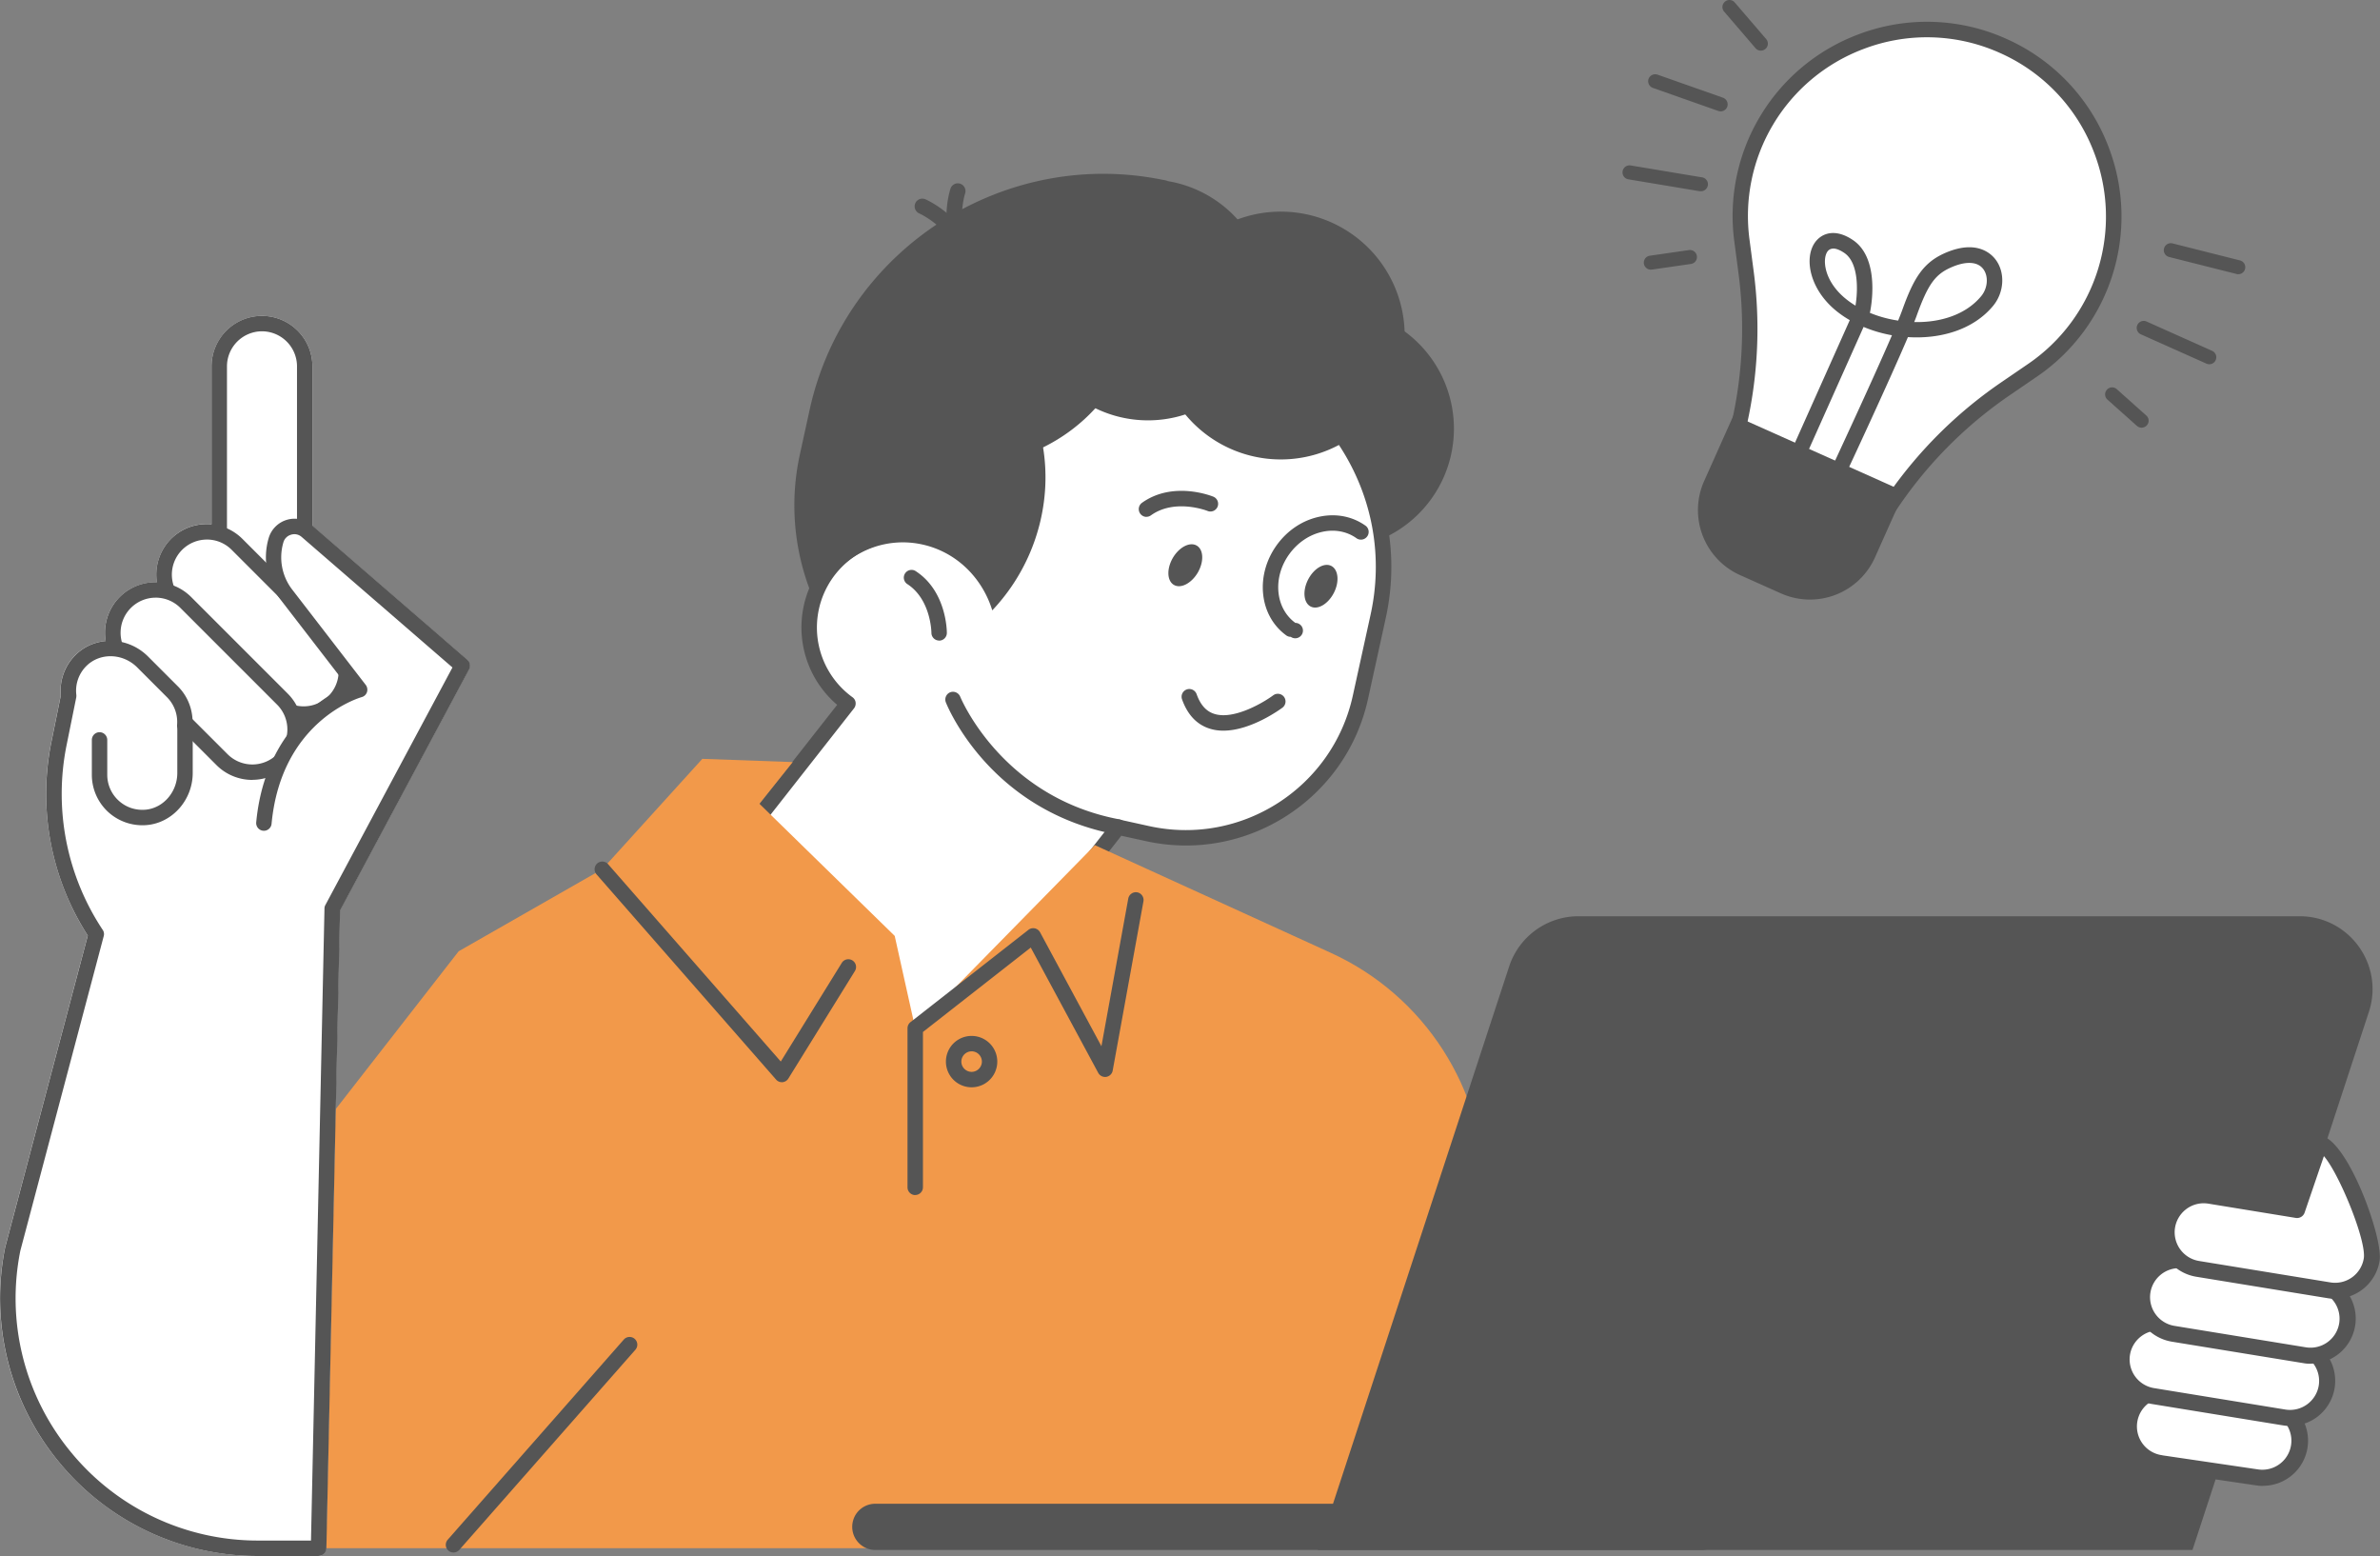 <svg width="153" height="100" viewBox="0 0 153 100" fill="none" xmlns="http://www.w3.org/2000/svg"><rect x="0" y="0" width="153" height="100" fill="#808080" stroke="none"/><path d="M119.598 2.695a11.998 11.998 0 0 0-7.616 12.758l.273 2.073a27.844 27.844 0 0 1-2.187 14.95l-.174.381 9.179 4.106.173-.382a27.822 27.822 0 0 1 9.684-11.598l1.726-1.18c4.581-3.134 6.416-9 4.433-14.181-2.366-6.189-9.298-9.293-15.486-6.927h-.005z" fill="#fff"/><path d="M119.073 37.458a.487.487 0 0 1-.204-.044l-9.178-4.106a.495.495 0 0 1-.248-.654l.174-.382a27.294 27.294 0 0 0 2.147-14.682l-.273-2.073a12.454 12.454 0 0 1 7.929-13.289 12.414 12.414 0 0 1 9.56.268 12.415 12.415 0 0 1 6.57 6.947 12.454 12.454 0 0 1-4.617 14.771l-1.725 1.18a27.247 27.247 0 0 0-9.511 11.39l-.173.382a.517.517 0 0 1-.456.297l.005-.005zm-8.524-4.849l8.271 3.699a28.306 28.306 0 0 1 9.823-11.732l1.725-1.18a11.461 11.461 0 0 0 4.25-13.596 11.419 11.419 0 0 0-6.05-6.397 11.43 11.43 0 0 0-8.801-.243 11.461 11.461 0 0 0-7.299 12.233l.272 2.073a28.24 28.24 0 0 1-2.196 15.143h.005z" fill="#555"/><path d="M111.449 26.685l10.977 4.908-1.892 4.232a4.578 4.578 0 0 1-6.046 2.31l-2.626-1.174a4.579 4.579 0 0 1-2.31-6.046l1.893-4.232.004.002z" fill="#555"/><path d="M118.15 30.883a.493.493 0 0 1-.446-.704c.03-.07 2.603-5.573 3.922-8.633a8.638 8.638 0 0 1-1.825-.535l-3.699 8.276c-.114.248-.406.362-.654.248-.248-.114-.362-.407-.248-.655l3.714-8.305a6.592 6.592 0 0 1-.863-.59c-1.73-1.404-2.097-3.417-1.359-4.424.422-.57 1.28-.907 2.425-.133 1.81 1.22 1.131 4.492 1.101 4.63 0 .016-.01.03-.015.045.57.238 1.19.407 1.82.501a19.5 19.5 0 0 0 .258-.66c.709-1.973 1.294-3.019 2.692-3.654 2.023-.912 2.99-.034 3.308.382.634.828.57 2.107-.149 2.98-1.279 1.547-3.392 2.147-5.479 2.013-1.275 2.99-3.918 8.643-4.051 8.926a.502.502 0 0 1-.452.287v.005zm4.904-10.185c1.691.04 3.327-.476 4.309-1.666.427-.515.481-1.284.129-1.745-.372-.491-1.145-.52-2.112-.08-.992.447-1.458 1.111-2.167 3.085-.04.114-.094.253-.159.411v-.005zm-5.201-4.72a.44.44 0 0 0-.367.178c-.347.472-.253 1.9 1.185 3.06.188.153.397.297.61.426.149-.887.238-2.747-.724-3.391-.184-.124-.461-.278-.709-.278l.005.005zM142.026 23.41a.492.492 0 0 1-.184-.04l-4.215-1.884a.45.45 0 0 1 .367-.823l4.215 1.885c.228.104.327.367.228.595a.447.447 0 0 1-.411.267zM143.89 17.624c-.035 0-.074 0-.109-.015l-4.329-1.091a.45.45 0 1 1 .218-.873l4.329 1.091a.45.45 0 0 1 .327.546.45.45 0 0 1-.436.342zM137.672 27.486a.45.45 0 0 1-.298-.114l-1.894-1.69a.444.444 0 0 1-.034-.636.443.443 0 0 1 .634-.034l1.894 1.69a.443.443 0 0 1 .035.635.451.451 0 0 1-.337.149zM109.309 12.289s-.049 0-.074-.005l-4.552-.759a.45.45 0 0 1-.372-.52.451.451 0 0 1 .521-.372l4.551.759a.45.45 0 0 1-.074.897zM110.613 7.157a.52.52 0 0 1-.149-.025l-4.209-1.483a.458.458 0 0 1-.278-.575.458.458 0 0 1 .575-.278l4.21 1.483a.458.458 0 0 1 .278.575.454.454 0 0 1-.427.303zM106.126 17.331a.453.453 0 0 1-.447-.386.45.45 0 0 1 .382-.511l2.514-.362a.452.452 0 0 1 .511.382.45.45 0 0 1-.382.51l-2.514.362h-.064v.005zM113.197 3.254a.45.45 0 0 1-.343-.159l-2.018-2.35a.45.45 0 0 1 .05-.635.445.445 0 0 1 .635.05l2.018 2.35a.45.45 0 0 1-.342.744zM70.384 49.14l-7.204-1.58c-8.286-1.82-13.572-10.087-11.757-18.367l.625-2.857C54.324 15.964 64.672 9.34 75.045 11.62l.164 3.03c6.5 1.427 10.656 7.913 9.228 14.414L81.606 41.96c-1.111 5.063-6.159 8.29-11.222 7.18z" fill="#555"/><path d="M93.288 29.206a7.744 7.744 0 0 1-9.223 5.901 7.744 7.744 0 0 1-5.9-9.223 7.744 7.744 0 0 1 9.222-5.9 7.744 7.744 0 0 1 5.9 9.222zM61.43 49.2l7.973 7.135 10.502-13.378-2.088-3.263-5.677-4.458L61.43 49.2z" fill="#555"/><path d="M77.346 22.011l-11.196-2.46c-3.828-.842-7.651 1.607-8.494 5.435l-1.215 5.53a18.763 18.763 0 0 0-.431 4.135 6.023 6.023 0 0 0-1.508 10.556L42.988 59.875a3.044 3.044 0 0 0 .516 4.274l2.445 1.919c5.39 4.235 13.195 3.293 17.43-2.097l8.493-10.82 1.89.416c6.168 1.354 12.326-2.583 13.68-8.756l1.145-5.222c1.74-7.928-3.322-15.837-11.25-17.578h.01z" fill="#fff"/><path d="M53.605 69.213c-2.792 0-5.598-.898-7.959-2.747l-2.44-1.92a3.525 3.525 0 0 1-1.328-2.36 3.506 3.506 0 0 1 .729-2.608l11.21-14.28a6.542 6.542 0 0 1-2.146-6.367 6.476 6.476 0 0 1 3.853-4.612c.014-1.319.163-2.628.441-3.902l1.215-5.529a7.57 7.57 0 0 1 3.342-4.78 7.568 7.568 0 0 1 5.742-1.031l11.196 2.46c3.962.867 7.359 3.242 9.56 6.683 2.202 3.441 2.936 7.517 2.068 11.484l-1.145 5.222c-1.418 6.45-7.82 10.551-14.271 9.133l-1.587-.347-8.3 10.577a12.899 12.899 0 0 1-10.165 4.933l-.015-.01zm11.018-49.328a6.567 6.567 0 0 0-3.57 1.056 6.575 6.575 0 0 0-2.906 4.155l-1.215 5.53a18.17 18.17 0 0 0-.417 4.025.503.503 0 0 1-.327.471 5.53 5.53 0 0 0-1.383 9.689c.109.08.183.199.198.333a.514.514 0 0 1-.1.377L43.39 60.188a2.518 2.518 0 0 0-.526 1.88c.08.674.422 1.279.958 1.7l2.444 1.919c5.167 4.056 12.674 3.154 16.73-2.013l8.494-10.82a.502.502 0 0 1 .496-.178l1.89.416c5.92 1.3 11.79-2.46 13.09-8.38l1.145-5.221c.813-3.704.13-7.517-1.934-10.735-2.057-3.218-5.236-5.44-8.94-6.253l-11.196-2.46a6.578 6.578 0 0 0-1.423-.153l.005-.005z" fill="#555"/><path d="M59.337 35.003c2.181.496 3.818 2.162 4.452 4.224 4.061-4.294 4.617-10.963 1.072-15.544a10.666 10.666 0 0 0-7.166-4.081c-4.358 4.69-5.856 11.375-4.224 17.434 1.398-1.686 3.624-2.544 5.866-2.033z" fill="#555"/><path d="M60.373 41.167a.497.497 0 0 1-.496-.496c0-.044-.03-2.167-1.572-3.148a.497.497 0 0 1 .53-.838c2.019 1.284 2.034 3.877 2.034 3.991a.497.497 0 0 1-.496.496v-.005zM75.393 35.861c-.402.7-.372 1.473.074 1.73.446.258 1.13-.104 1.537-.798.402-.699.372-1.472-.074-1.73-.447-.258-1.13.104-1.537.798zM84.09 37.254c-.367.72-.288 1.493.168 1.726.457.233 1.126-.164 1.493-.883.367-.719.287-1.492-.169-1.726-.456-.233-1.125.164-1.492.883zM73.697 33.219a.5.5 0 0 1-.288-.902c1.998-1.429 4.473-.442 4.577-.402a.495.495 0 1 1-.372.917s-2.078-.818-3.625.288a.486.486 0 0 1-.287.094l-.005.005zM78.645 46.958c-.287 0-.57-.035-.847-.12-.844-.252-1.453-.892-1.81-1.893a.497.497 0 0 1 .937-.333c.248.694.624 1.116 1.16 1.275 1.255.382 3.144-.74 3.764-1.2a.497.497 0 0 1 .694.099.497.497 0 0 1-.1.694c-.094.07-1.998 1.478-3.798 1.478z" fill="#555"/><path d="M82.979 40.929a.5.5 0 0 1-.293-.095c-.852-.62-1.383-1.577-1.487-2.687-.104-1.086.213-2.202.888-3.129.679-.932 1.636-1.572 2.707-1.805 1.09-.238 2.157-.03 3.015.59a.498.498 0 0 1-.585.803c-.62-.45-1.409-.605-2.217-.426-.833.183-1.582.69-2.117 1.423-.536.734-.784 1.607-.704 2.45.079.823.466 1.527 1.086 1.978a.495.495 0 1 1-.293.898zM73.8 27.015a7.74 7.74 0 1 0 .001-15.48 7.74 7.74 0 0 0 0 15.48z" fill="#555"/><path d="M89.341 25.354a7.963 7.963 0 1 0-14.007-7.58 7.963 7.963 0 0 0 14.007 7.58zM62.109 17.455a.495.495 0 0 1-.496-.466c-.124-2.187-2.494-3.263-2.52-3.273a.498.498 0 0 1-.252-.654.494.494 0 0 1 .654-.253c.12.054 2.95 1.324 3.11 4.125a.494.494 0 0 1-.467.52h-.03z" fill="#555"/><path d="M62.456 17.335a.508.508 0 0 1-.352-.144c-1.984-1.983-1.042-4.943-1.002-5.067a.499.499 0 0 1 .625-.318.499.499 0 0 1 .317.625c-.01.025-.788 2.51.764 4.061a.494.494 0 0 1-.352.843z" fill="#555"/><path d="M71.525 13.3c-8.41-.759-16.274 4.686-18.416 13.006a11.996 11.996 0 0 0 6.08 3.372c6.286 1.378 12.45-2.35 13.764-8.335.625-2.852.035-5.698-1.428-8.048v.005z" fill="#555"/><path d="M61.26 44.959s2.658 6.709 10.617 8.191L61.26 44.96z" fill="#fff"/><path d="M71.877 53.647c-.03 0-.06 0-.09-.01-8.131-1.518-10.874-8.217-10.983-8.5a.501.501 0 0 1 .278-.644c.253-.099.54.025.645.278.025.064 2.667 6.47 10.244 7.889a.497.497 0 0 1-.09.987h-.004z" fill="#555"/><path d="M58.836 66.084l-1.319-5.936-8.697-8.494 2.142-2.677-5.812-.208-6.43 7.09-9.234 5.276L7.391 89.498 20.471 99.5h74.974V76.611c0-6.615-3.863-12.62-9.877-15.367l-15.183-6.927L58.84 66.08l-.005.005z" fill="#F2994A"/><path d="M50.263 69.55a.486.486 0 0 1-.372-.168l-11.544-13.19a.499.499 0 0 1 .045-.699.499.499 0 0 1 .699.045l11.102 12.684 3.932-6.357a.497.497 0 0 1 .843.525l-4.289 6.927a.502.502 0 0 1-.382.234h-.04.006zM58.836 76.805a.497.497 0 0 1-.496-.496V66.085c0-.154.07-.298.188-.392l7.587-5.935a.496.496 0 0 1 .407-.095c.143.03.267.124.337.248l3.947 7.329 1.725-9.49a.5.5 0 0 1 .576-.402c.267.05.446.307.401.575L71.53 68.807a.501.501 0 0 1-.412.401.504.504 0 0 1-.515-.252l-4.34-8.058-6.931 5.425v9.981a.497.497 0 0 1-.496.496v.005zM29.154 99.777a.495.495 0 0 1-.372-.823l11.32-12.863a.495.495 0 1 1 .744.655l-11.32 12.862a.502.502 0 0 1-.372.169zM140.949 99.614h-56.23l12.298-37.501a4.69 4.69 0 0 1 4.452-3.228h46.363c3.188 0 5.449 3.119 4.453 6.148l-11.341 34.581h.005z" fill="#555"/><path d="M54.86 97.664a1.486 1.486 0 0 0 1.407 1.949h53.107c.639 0 1.209-.412 1.408-1.022a1.487 1.487 0 0 0-1.408-1.948H56.268c-.64 0-1.21.411-1.409 1.021zM62.46 69.878a1.65 1.65 0 1 1 0-3.302 1.65 1.65 0 0 1 0 3.302zm0-2.311a.662.662 0 0 0-.659.66c0 .361.298.659.66.659.362 0 .66-.298.66-.66a.662.662 0 0 0-.66-.66z" fill="#555"/><path d="M138.927 94.04l6.168.908a2.384 2.384 0 0 0 .769-4.706l-6.169-.907a2.384 2.384 0 1 0-.768 4.705z" fill="#fff"/><path d="M145.482 95.498c-.159 0-.313-.015-.471-.04l-6.159-.907h-.01a2.893 2.893 0 0 1-1.889-1.17 2.892 2.892 0 0 1-.511-2.162 2.893 2.893 0 0 1 1.171-1.89 2.916 2.916 0 0 1 2.161-.51l6.159.907a2.902 2.902 0 0 1 2.405 3.328 2.897 2.897 0 0 1-2.856 2.435v.01zm-6.476-1.968l6.163.907a1.867 1.867 0 0 0 .605-3.684l-6.158-.907a1.866 1.866 0 1 0-.61 3.679v.005z" fill="#555"/><path d="M138.386 89.72l8.449 1.38a2.385 2.385 0 0 0 .769-4.706l-8.449-1.379a2.384 2.384 0 0 0-.769 4.706z" fill="#fff"/><path d="M147.227 91.645c-.159 0-.312-.015-.471-.04l-8.449-1.378a2.903 2.903 0 0 1-1.23-5.217 2.918 2.918 0 0 1 2.162-.51l8.449 1.378a2.903 2.903 0 0 1 1.23 5.217 2.897 2.897 0 0 1-1.686.545l-.005.005zm-8.757-2.435l8.45 1.379a1.873 1.873 0 0 0 2.142-1.542 1.869 1.869 0 0 0-1.542-2.142l-8.45-1.379a1.873 1.873 0 0 0-2.142 1.542 1.869 1.869 0 0 0 1.542 2.142z" fill="#555"/><path d="M139.7 85.72l8.449 1.38a2.385 2.385 0 0 0 .769-4.706l-8.449-1.379a2.385 2.385 0 0 0-.769 4.706z" fill="#fff"/><path d="M148.536 87.645c-.154 0-.312-.01-.466-.04l-8.449-1.378a2.903 2.903 0 0 1-2.395-3.327 2.891 2.891 0 0 1 1.17-1.89 2.891 2.891 0 0 1 2.162-.51l8.449 1.378a2.903 2.903 0 0 1 2.395 3.327 2.903 2.903 0 0 1-2.861 2.435l-.005.005zm-8.454-6.144a1.87 1.87 0 0 0-1.84 1.567 1.869 1.869 0 0 0 1.542 2.142l8.45 1.379a1.87 1.87 0 0 0 2.142-1.542 1.869 1.869 0 0 0-1.542-2.142l-8.45-1.379a2.064 2.064 0 0 0-.302-.025z" fill="#555"/><path d="M141.282 81.546l8.449 1.378a2.384 2.384 0 0 0 2.737-1.968c.214-1.3-2.048-7.24-3.347-7.448l-1.453 4.254-5.618-.917a2.384 2.384 0 1 0-.768 4.706v-.005z" fill="#fff"/><path d="M150.123 83.474c-.159 0-.313-.014-.471-.04l-8.45-1.378a2.896 2.896 0 0 1-1.229-5.216 2.89 2.89 0 0 1 2.162-.51l5.186.842 1.309-3.843a.52.52 0 0 1 .571-.342c1.73.283 4.016 6.58 3.773 8.043a2.897 2.897 0 0 1-2.856 2.435l.005.01zm-8.459-6.143a1.87 1.87 0 0 0-1.84 1.567 1.87 1.87 0 0 0 1.542 2.142l8.449 1.378a1.867 1.867 0 0 0 2.142-1.542c.184-1.126-1.566-5.42-2.563-6.575l-1.24 3.63a.514.514 0 0 1-.57.342l-5.618-.917a2.122 2.122 0 0 0-.302-.025z" fill="#555"/><path d="M30.027 42.407l-9.942-8.603v-10.26a3.247 3.247 0 0 0-3.243-3.242 3.25 3.25 0 0 0-3.243 3.243v10.15a3.222 3.222 0 0 0-2.603.937 3.237 3.237 0 0 0-.907 2.792 3.238 3.238 0 0 0-3.343 3.238c0 .183.02.361.05.535a3.147 3.147 0 0 0-1.939.888 3.225 3.225 0 0 0-.952 2.608l-.615 3.035c-.857 4.254 0 8.756 2.35 12.396L.33 80.15a16.496 16.496 0 0 0 3.426 13.77 16.502 16.502 0 0 0 12.823 6.075h3.888c.268 0 .49-.214.496-.486l.877-40.993 8.3-15.505a.494.494 0 0 0-.113-.61v.005z" fill="#fff"/><path d="M19.59 39.703h-5.495v-16.16a2.747 2.747 0 1 1 5.494 0v16.16z" fill="#fff"/><path d="M19.59 40.2h-5.495a.497.497 0 0 1-.496-.496v-16.16a3.244 3.244 0 0 1 3.243-3.243 3.247 3.247 0 0 1 3.243 3.243v16.16a.497.497 0 0 1-.496.495zm-4.999-.992h4.502V23.544a2.256 2.256 0 0 0-2.25-2.252 2.256 2.256 0 0 0-2.252 2.252v15.664z" fill="#555"/><path d="M21.458 45.09a2.753 2.753 0 0 1-3.887 0l-6.223-6.223a2.753 2.753 0 0 1 0-3.888 2.753 2.753 0 0 1 3.887 0l6.223 6.223a2.753 2.753 0 0 1 0 3.888z" fill="#fff"/><path d="M19.515 46.389a3.248 3.248 0 0 1-2.296-.947l-6.223-6.223a3.247 3.247 0 0 1 0-4.587 3.247 3.247 0 0 1 4.587 0l6.222 6.218a3.247 3.247 0 0 1 0 4.587 3.227 3.227 0 0 1-2.295.947l.005.005zm-6.218-11.712a2.253 2.253 0 0 0-1.592 3.843l6.223 6.217a2.253 2.253 0 0 0 3.183 0 2.253 2.253 0 0 0 0-3.183l-6.218-6.218a2.24 2.24 0 0 0-1.591-.66h-.005z" fill="#555"/><path d="M18.161 48.824a2.753 2.753 0 0 1-3.888 0L8.05 42.606a2.753 2.753 0 0 1 0-3.888 2.753 2.753 0 0 1 3.888 0l6.218 6.223a2.753 2.753 0 0 1 0 3.888l.005-.005z" fill="#fff"/><path d="M16.217 50.123a3.248 3.248 0 0 1-2.296-.947l-6.223-6.223a3.247 3.247 0 0 1 0-4.587 3.247 3.247 0 0 1 4.587 0l6.218 6.218a3.247 3.247 0 0 1 0 4.587 3.227 3.227 0 0 1-2.296.947l.01.005zM10 38.411a2.254 2.254 0 0 0-1.592 3.843l6.223 6.218a2.253 2.253 0 0 0 3.184 0 2.253 2.253 0 0 0 0-3.184l-6.218-6.218a2.241 2.241 0 0 0-1.592-.66H10z" fill="#555"/><path d="M16.951 52.894c.66-7.036 6.154-8.573 6.154-8.573l-4.726-6.124a3.887 3.887 0 0 1-.654-3.476 1.229 1.229 0 0 1 1.983-.58l9.987 8.643-8.355 15.61-.878 41.11h-3.888C6.42 99.504-1.192 90.207.811 80.255l5.36-20.216a16.198 16.198 0 0 1-2.4-12.212l.63-3.11a2.75 2.75 0 0 1 .798-2.276c1.091-1.076 2.876-.981 3.957.1l1.924 1.924a2.72 2.72 0 0 1 .784 2.166c.01.105.02.209.02.313v2.727c0 1.433-1.052 2.717-2.48 2.851a2.75 2.75 0 0 1-3.02-2.737v-2.241l10.557 5.35h.01z" fill="#fff"/><path d="M20.472 100h-3.888a16.502 16.502 0 0 1-12.823-6.074 16.53 16.53 0 0 1-3.426-13.77l5.31-20.028a16.81 16.81 0 0 1-2.35-12.396l.615-3.035a3.241 3.241 0 0 1 .952-2.608c1.265-1.245 3.352-1.2 4.656.104l1.924 1.924c.655.655.992 1.567.932 2.509.01.104.015.213.015.322v2.727c0 1.721-1.284 3.189-2.925 3.348a3.267 3.267 0 0 1-2.5-.829 3.252 3.252 0 0 1-1.06-2.4v-2.24c0-.273.223-.497.495-.497.273 0 .496.224.496.496v2.242c0 .634.268 1.24.74 1.666.475.431 1.09.634 1.735.575 1.14-.11 2.028-1.146 2.028-2.36v-2.728c0-.089-.005-.173-.015-.258v-.099a2.246 2.246 0 0 0-.64-1.775L8.82 42.892c-.917-.917-2.38-.962-3.258-.099a2.237 2.237 0 0 0-.654 1.87c.005.049 0 .104-.005.153l-.63 3.11a15.806 15.806 0 0 0 2.33 11.835.48.48 0 0 1 .065.402l-5.36 20.216a15.51 15.51 0 0 0 3.228 12.917 15.519 15.519 0 0 0 12.054 5.712h3.402l.867-40.625c0-.08.02-.154.06-.223l8.167-15.263-9.69-8.385a.706.706 0 0 0-.684-.148.714.714 0 0 0-.495.495 3.399 3.399 0 0 0 .57 3.035l4.725 6.124a.51.51 0 0 1 .08.461.49.49 0 0 1-.338.322c-.208.06-5.176 1.552-5.796 8.142a.495.495 0 1 1-.987-.094c.357-3.798 2.098-6.04 3.496-7.254a9.513 9.513 0 0 1 2.355-1.503L18.007 38.5a4.396 4.396 0 0 1-.734-3.922 1.733 1.733 0 0 1 1.17-1.17 1.713 1.713 0 0 1 1.617.352l9.987 8.642a.5.5 0 0 1 .114.61l-8.3 15.506-.878 40.992a.499.499 0 0 1-.496.486l-.015.005z" fill="#555"/></svg>